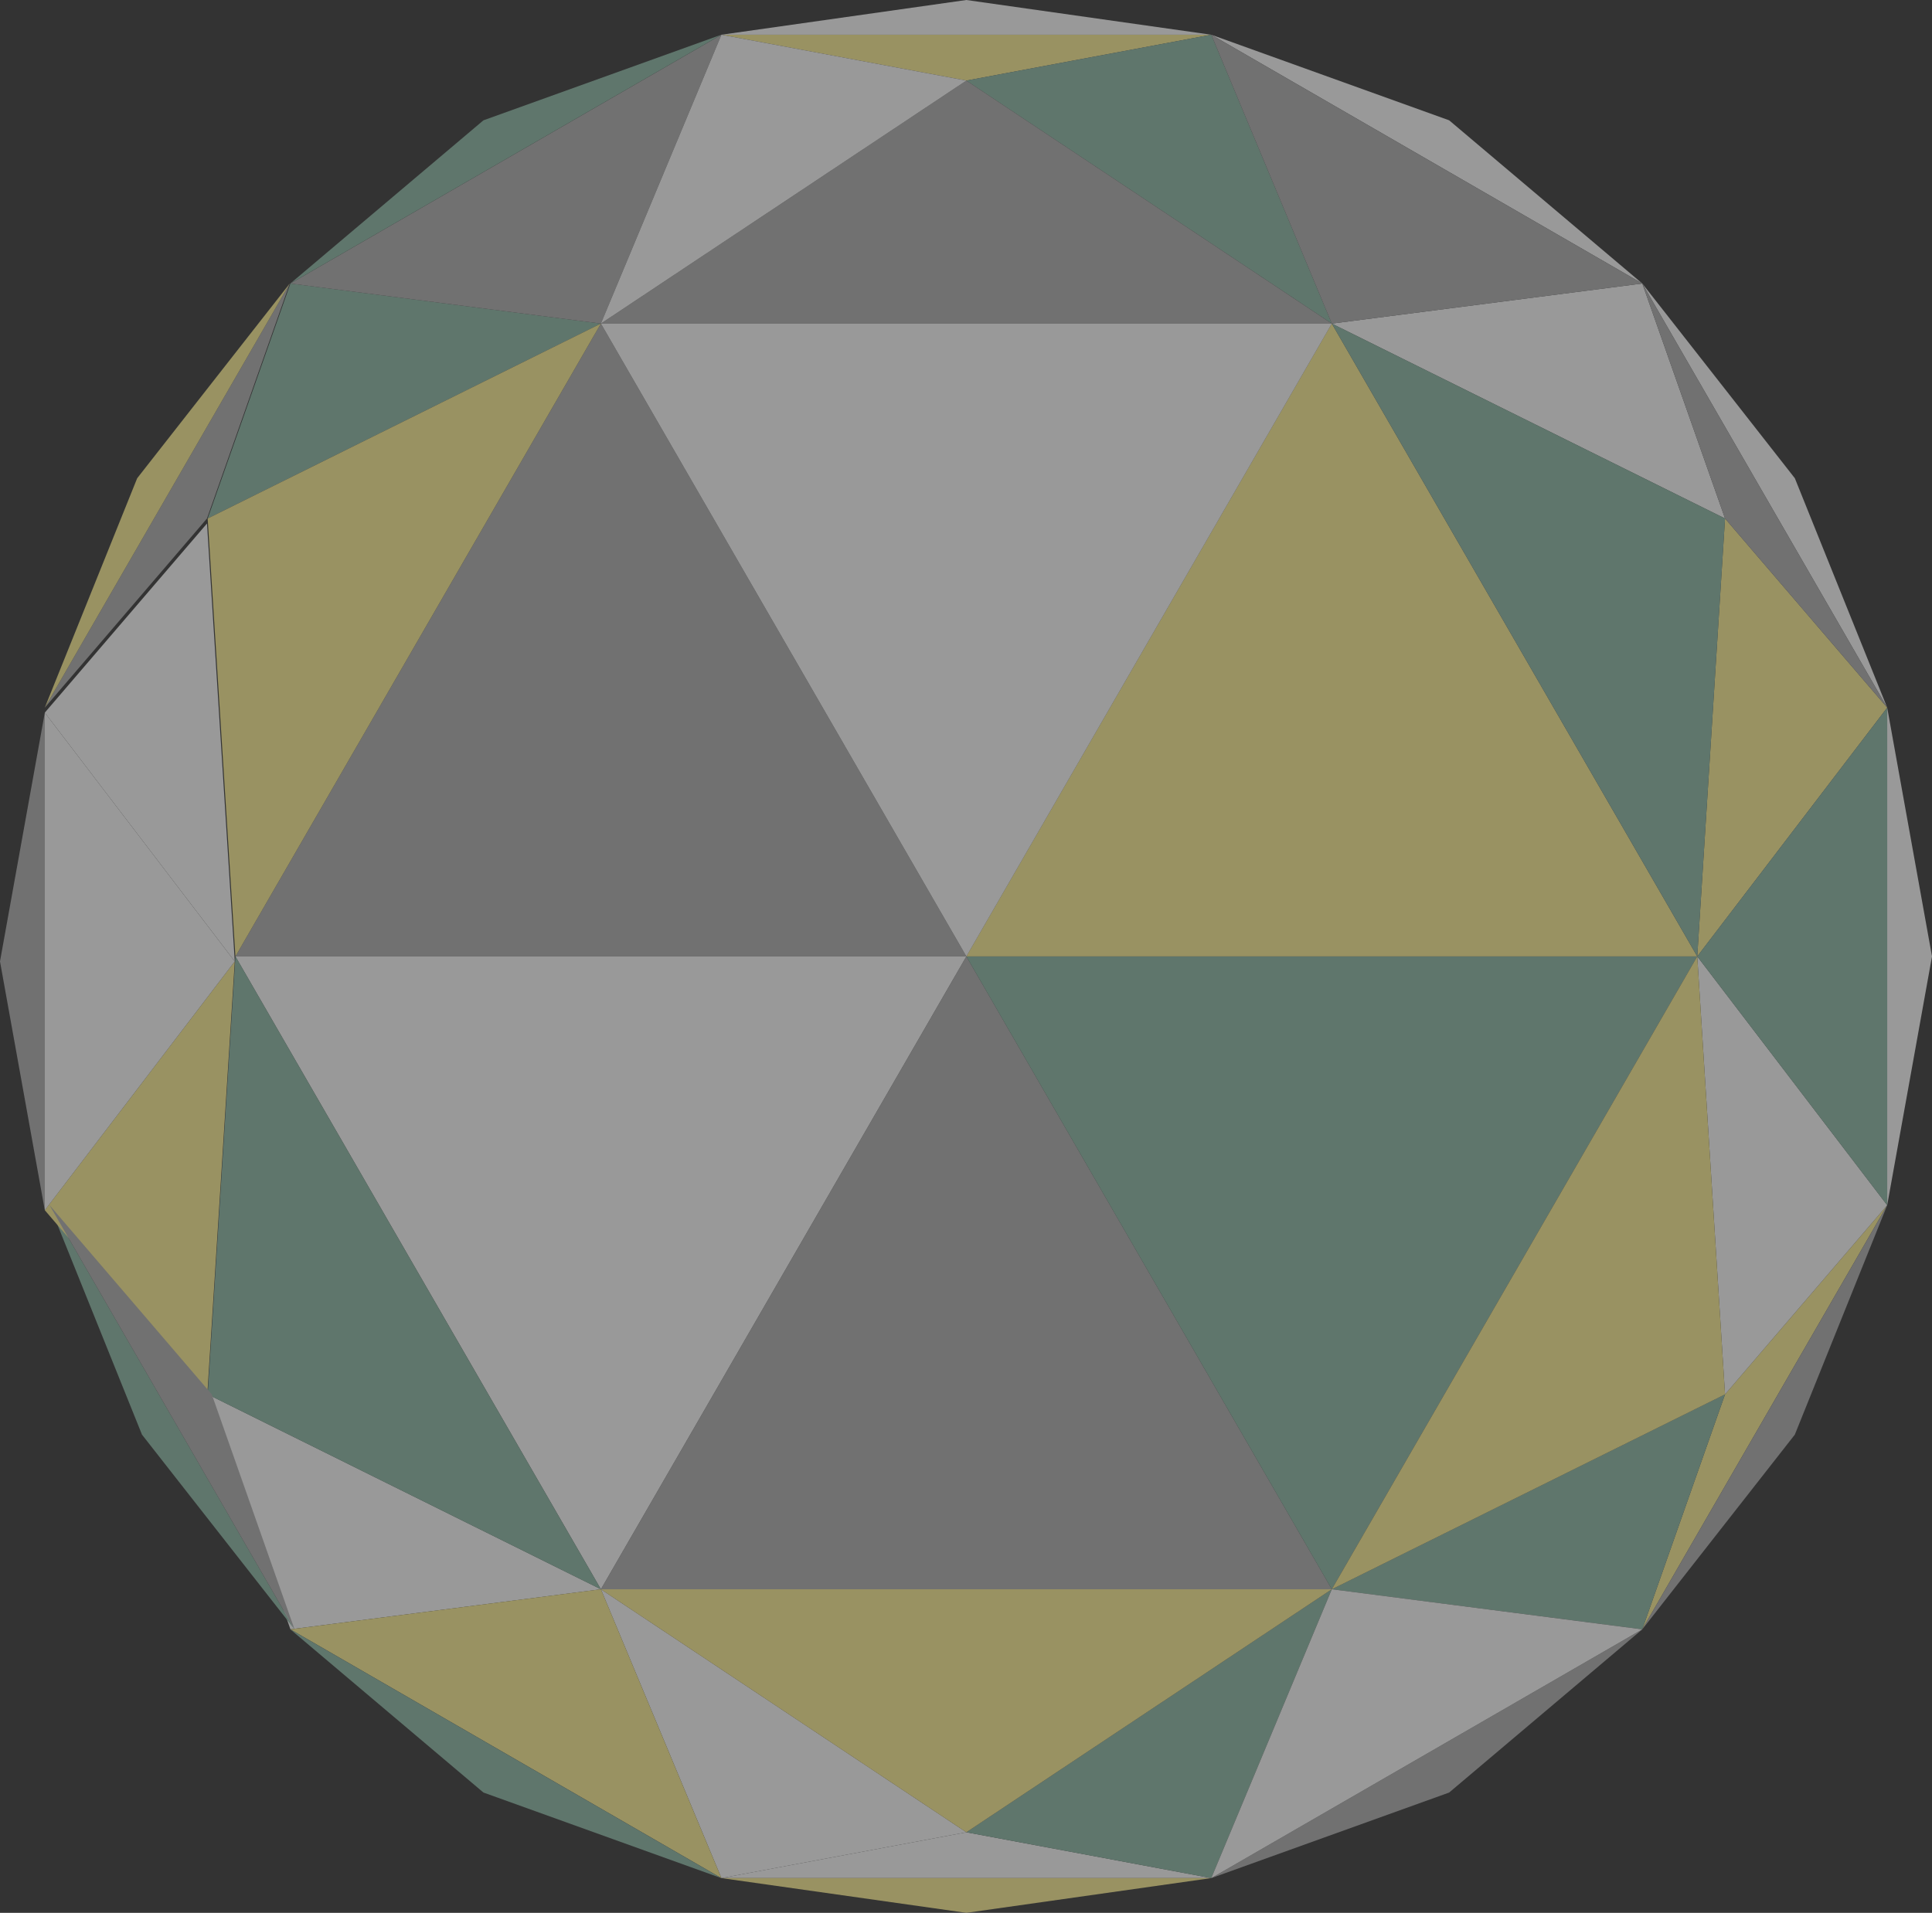 <?xml version="1.0" encoding="UTF-8"?><svg xmlns="http://www.w3.org/2000/svg" xmlns:xlink="http://www.w3.org/1999/xlink" viewBox="0 0 808.1 800.27"><rect x="0" y="0" width="808.1" height="800.27" fill="#333333" stroke="none"/><defs><style>.cls-1{fill:#fff191;}.cls-2{fill:url(#_名称未設定グラデーション_27-6);}.cls-3{fill:url(#_名称未設定グラデーション_27-3);}.cls-4{fill:url(#_名称未設定グラデーション_27-5);}.cls-5{fill:url(#_名称未設定グラデーション_27-4);}.cls-6{fill:url(#_名称未設定グラデーション_27-2);}.cls-7{fill:url(#_名称未設定グラデーション_27-7);}.cls-8{fill:url(#_名称未設定グラデーション_27-8);}.cls-9{fill:url(#_名称未設定グラデーション_27-9);}.cls-10{fill:#8cb9a6;}.cls-11{fill:#afafb0;}.cls-12{mix-blend-mode:soft-light;opacity:.5;}.cls-13{fill:url(#_名称未設定グラデーション_27-15);}.cls-14{fill:url(#_名称未設定グラデーション_27-12);}.cls-15{fill:url(#_名称未設定グラデーション_27-10);}.cls-16{fill:url(#_名称未設定グラデーション_27-11);}.cls-17{fill:url(#_名称未設定グラデーション_27-13);}.cls-18{fill:url(#_名称未設定グラデーション_27-14);}.cls-19{isolation:isolate;}.cls-20{fill:url(#_名称未設定グラデーション_27);}</style><linearGradient id="_名称未設定グラデーション_27" x1="301.73" y1="7.27" x2="506.64" y2="7.27" gradientUnits="userSpaceOnUse"><stop offset="0" stop-color="#fff"/><stop offset="1" stop-color="#fff"/></linearGradient><linearGradient id="_名称未設定グラデーション_27-2" y1="776.15" y2="776.15" xlink:href="#_名称未設定グラデーション_27"/><linearGradient id="_名称未設定グラデーション_27-3" x1="251.33" y1="725.32" x2="404.21" y2="725.32" xlink:href="#_名称未設定グラデーション_27"/><linearGradient id="_名称未設定グラデーション_27-4" x1="18.74" y1="310.62" x2="98.2" y2="310.62" xlink:href="#_名称未設定グラデーション_27"/><linearGradient id="_名称未設定グラデーション_27-5" x1="709.91" y1="491.74" x2="789.36" y2="491.74" xlink:href="#_名称未設定グラデーション_27"/><linearGradient id="_名称未設定グラデーション_27-6" x1="86.86" y1="632.5" x2="251.35" y2="632.5" xlink:href="#_名称未設定グラデーション_27"/><linearGradient id="_名称未設定グラデーション_27-7" x1="686.92" y1="207.34" x2="789.37" y2="207.34" xlink:href="#_名称未設定グラデーション_27"/><linearGradient id="_名称未設定グラデーション_27-8" x1="557.05" y1="167.77" x2="721.54" y2="167.77" xlink:href="#_名称未設定グラデーション_27"/><linearGradient id="_名称未設定グラデーション_27-9" x1="98.47" y1="532.51" x2="404.19" y2="532.51" xlink:href="#_名称未設定グラデーション_27"/><linearGradient id="_名称未設定グラデーション_27-10" x1="506.64" y1="725.32" x2="686.92" y2="725.32" xlink:href="#_名称未設定グラデーション_27"/><linearGradient id="_名称未設定グラデーション_27-11" x1="18.74" y1="402.23" x2="98.19" y2="402.23" xlink:href="#_名称未設定グラデーション_27"/><linearGradient id="_名称未設定グラデーション_27-12" x1="789.36" y1="400.14" x2="808.1" y2="400.14" xlink:href="#_名称未設定グラデーション_27"/><linearGradient id="_名称未設定グラデーション_27-13" x1="506.63" y1="66.56" x2="686.91" y2="66.56" xlink:href="#_名称未設定グラデーション_27"/><linearGradient id="_名称未設定グラデーション_27-14" x1="251.35" y1="267.76" x2="557.07" y2="267.76" xlink:href="#_名称未設定グラデーション_27"/><linearGradient id="_名称未設定グラデーション_27-15" x1="251.33" y1="74.96" x2="404.21" y2="74.96" xlink:href="#_名称未設定グラデーション_27"/></defs><g class="cls-19"><g id="_レイヤー_2"><g id="effect"><g class="cls-12"><polygon class="cls-1" points="404.19 33.71 301.73 14.53 506.64 14.53 404.19 33.71"/><polygon class="cls-20" points="404.19 0 301.73 14.53 506.64 14.53 404.19 0"/><polygon class="cls-10" points="506.64 14.53 557.06 135.38 404.19 33.71 506.64 14.53"/><polygon class="cls-6" points="404.19 766.57 301.73 785.74 506.64 785.74 404.19 766.57"/><polygon class="cls-10" points="506.64 785.74 557.06 664.89 404.19 766.57 506.64 785.74"/><polygon class="cls-3" points="301.75 785.74 251.33 664.89 404.21 766.57 301.75 785.74"/><polygon class="cls-11" points="86.57 216.93 18.73 296.07 121.19 118.61 86.57 216.93"/><polygon class="cls-1" points="57.38 200.08 18.73 296.07 121.19 118.61 57.38 200.08"/><polygon class="cls-10" points="121.48 118.61 251.35 135.38 86.86 216.93 121.48 118.61"/><polygon class="cls-5" points="18.74 298.15 98.2 402.24 86.58 219.01 18.74 298.15"/><polygon class="cls-1" points="721.53 583.36 686.91 681.68 789.36 504.22 721.53 583.36"/><polygon class="cls-4" points="789.36 504.22 709.91 400.13 721.53 583.36 789.36 504.22"/><polygon class="cls-10" points="686.92 681.66 557.05 664.9 721.54 583.34 686.92 681.66"/><polygon class="cls-2" points="121.48 681.66 251.35 664.9 86.86 583.34 121.48 681.66"/><polygon class="cls-7" points="750.73 200.08 789.37 296.07 686.92 118.61 750.73 200.08"/><polygon class="cls-8" points="686.92 118.61 557.05 135.38 721.54 216.93 686.92 118.61"/><polygon class="cls-1" points="789.36 296.06 709.91 400.14 721.53 216.91 789.36 296.06"/><polygon class="cls-11" points="0 402.23 18.74 506.32 18.74 298.15 0 402.23"/><polygon class="cls-1" points="404.19 800.27 301.73 785.74 506.64 785.74 404.19 800.27"/><polygon class="cls-10" points="59.39 600.21 123.2 681.68 20.74 504.22 59.39 600.21"/><polygon class="cls-1" points="18.74 506.31 98.2 402.22 86.58 585.45 18.74 506.31"/><polygon class="cls-11" points="721.54 216.93 789.37 296.07 686.92 118.61 721.54 216.93"/><polygon class="cls-11" points="606.13 749.95 686.91 681.68 506.63 785.76 606.13 749.95"/><polygon class="cls-11" points="404.19 33.71 251.33 135.38 557.05 135.38 404.19 33.71"/><polygon class="cls-11" points="404.21 400.14 251.35 664.9 557.07 664.9 404.21 400.14"/><polygon class="cls-11" points="404.2 400.13 98.48 400.13 251.34 135.37 404.2 400.13"/><polygon class="cls-1" points="86.86 216.93 98.47 400.14 251.33 135.38 86.86 216.93"/><polygon class="cls-10" points="404.2 400.13 557.06 664.89 709.92 400.13 404.2 400.13"/><polygon class="cls-1" points="721.53 583.36 557.05 664.91 709.91 400.14 721.53 583.36"/><polygon class="cls-11" points="750.72 600.21 686.91 681.68 789.36 504.22 750.72 600.21"/><polygon class="cls-9" points="404.19 400.13 251.33 664.89 98.47 400.13 404.19 400.13"/><polygon class="cls-10" points="86.87 583.36 251.34 664.91 98.48 400.14 86.87 583.36"/><polygon class="cls-11" points="88.58 583.36 123.2 681.68 20.74 504.22 88.58 583.36"/><polygon class="cls-1" points="404.19 400.13 709.91 400.13 557.05 135.37 404.19 400.13"/><polygon class="cls-10" points="721.54 216.93 709.92 400.14 557.06 135.38 721.54 216.93"/><polygon class="cls-1" points="251.34 664.9 121.47 681.67 301.75 785.75 251.34 664.9"/><polygon class="cls-11" points="121.47 118.61 251.33 135.38 301.75 14.53 121.47 118.61"/><polygon class="cls-15" points="557.06 664.9 506.64 785.75 686.92 681.67 557.06 664.9"/><polygon class="cls-16" points="98.19 402.23 18.74 506.32 18.74 298.15 98.19 402.23"/><polygon class="cls-14" points="808.1 400.13 789.36 504.22 789.36 296.06 808.1 400.13"/><polygon class="cls-17" points="606.13 50.33 686.91 118.6 506.63 14.52 606.13 50.33"/><polygon class="cls-10" points="202.21 749.94 301.72 785.76 121.45 681.68 202.21 749.94"/><polygon class="cls-18" points="404.21 400.14 251.35 135.38 557.07 135.38 404.21 400.14"/><polygon class="cls-13" points="301.75 14.53 251.33 135.38 404.21 33.71 301.75 14.53"/><polygon class="cls-1" points="404.19 766.57 251.33 664.9 557.05 664.9 404.19 766.57"/><polygon class="cls-11" points="506.64 14.53 557.05 135.38 686.92 118.61 506.64 14.53"/><polygon class="cls-10" points="709.91 400.13 789.36 504.22 789.36 296.06 709.91 400.13"/><polygon class="cls-10" points="202.21 50.34 301.72 14.52 121.45 118.6 202.21 50.34"/></g></g></g></g></svg>